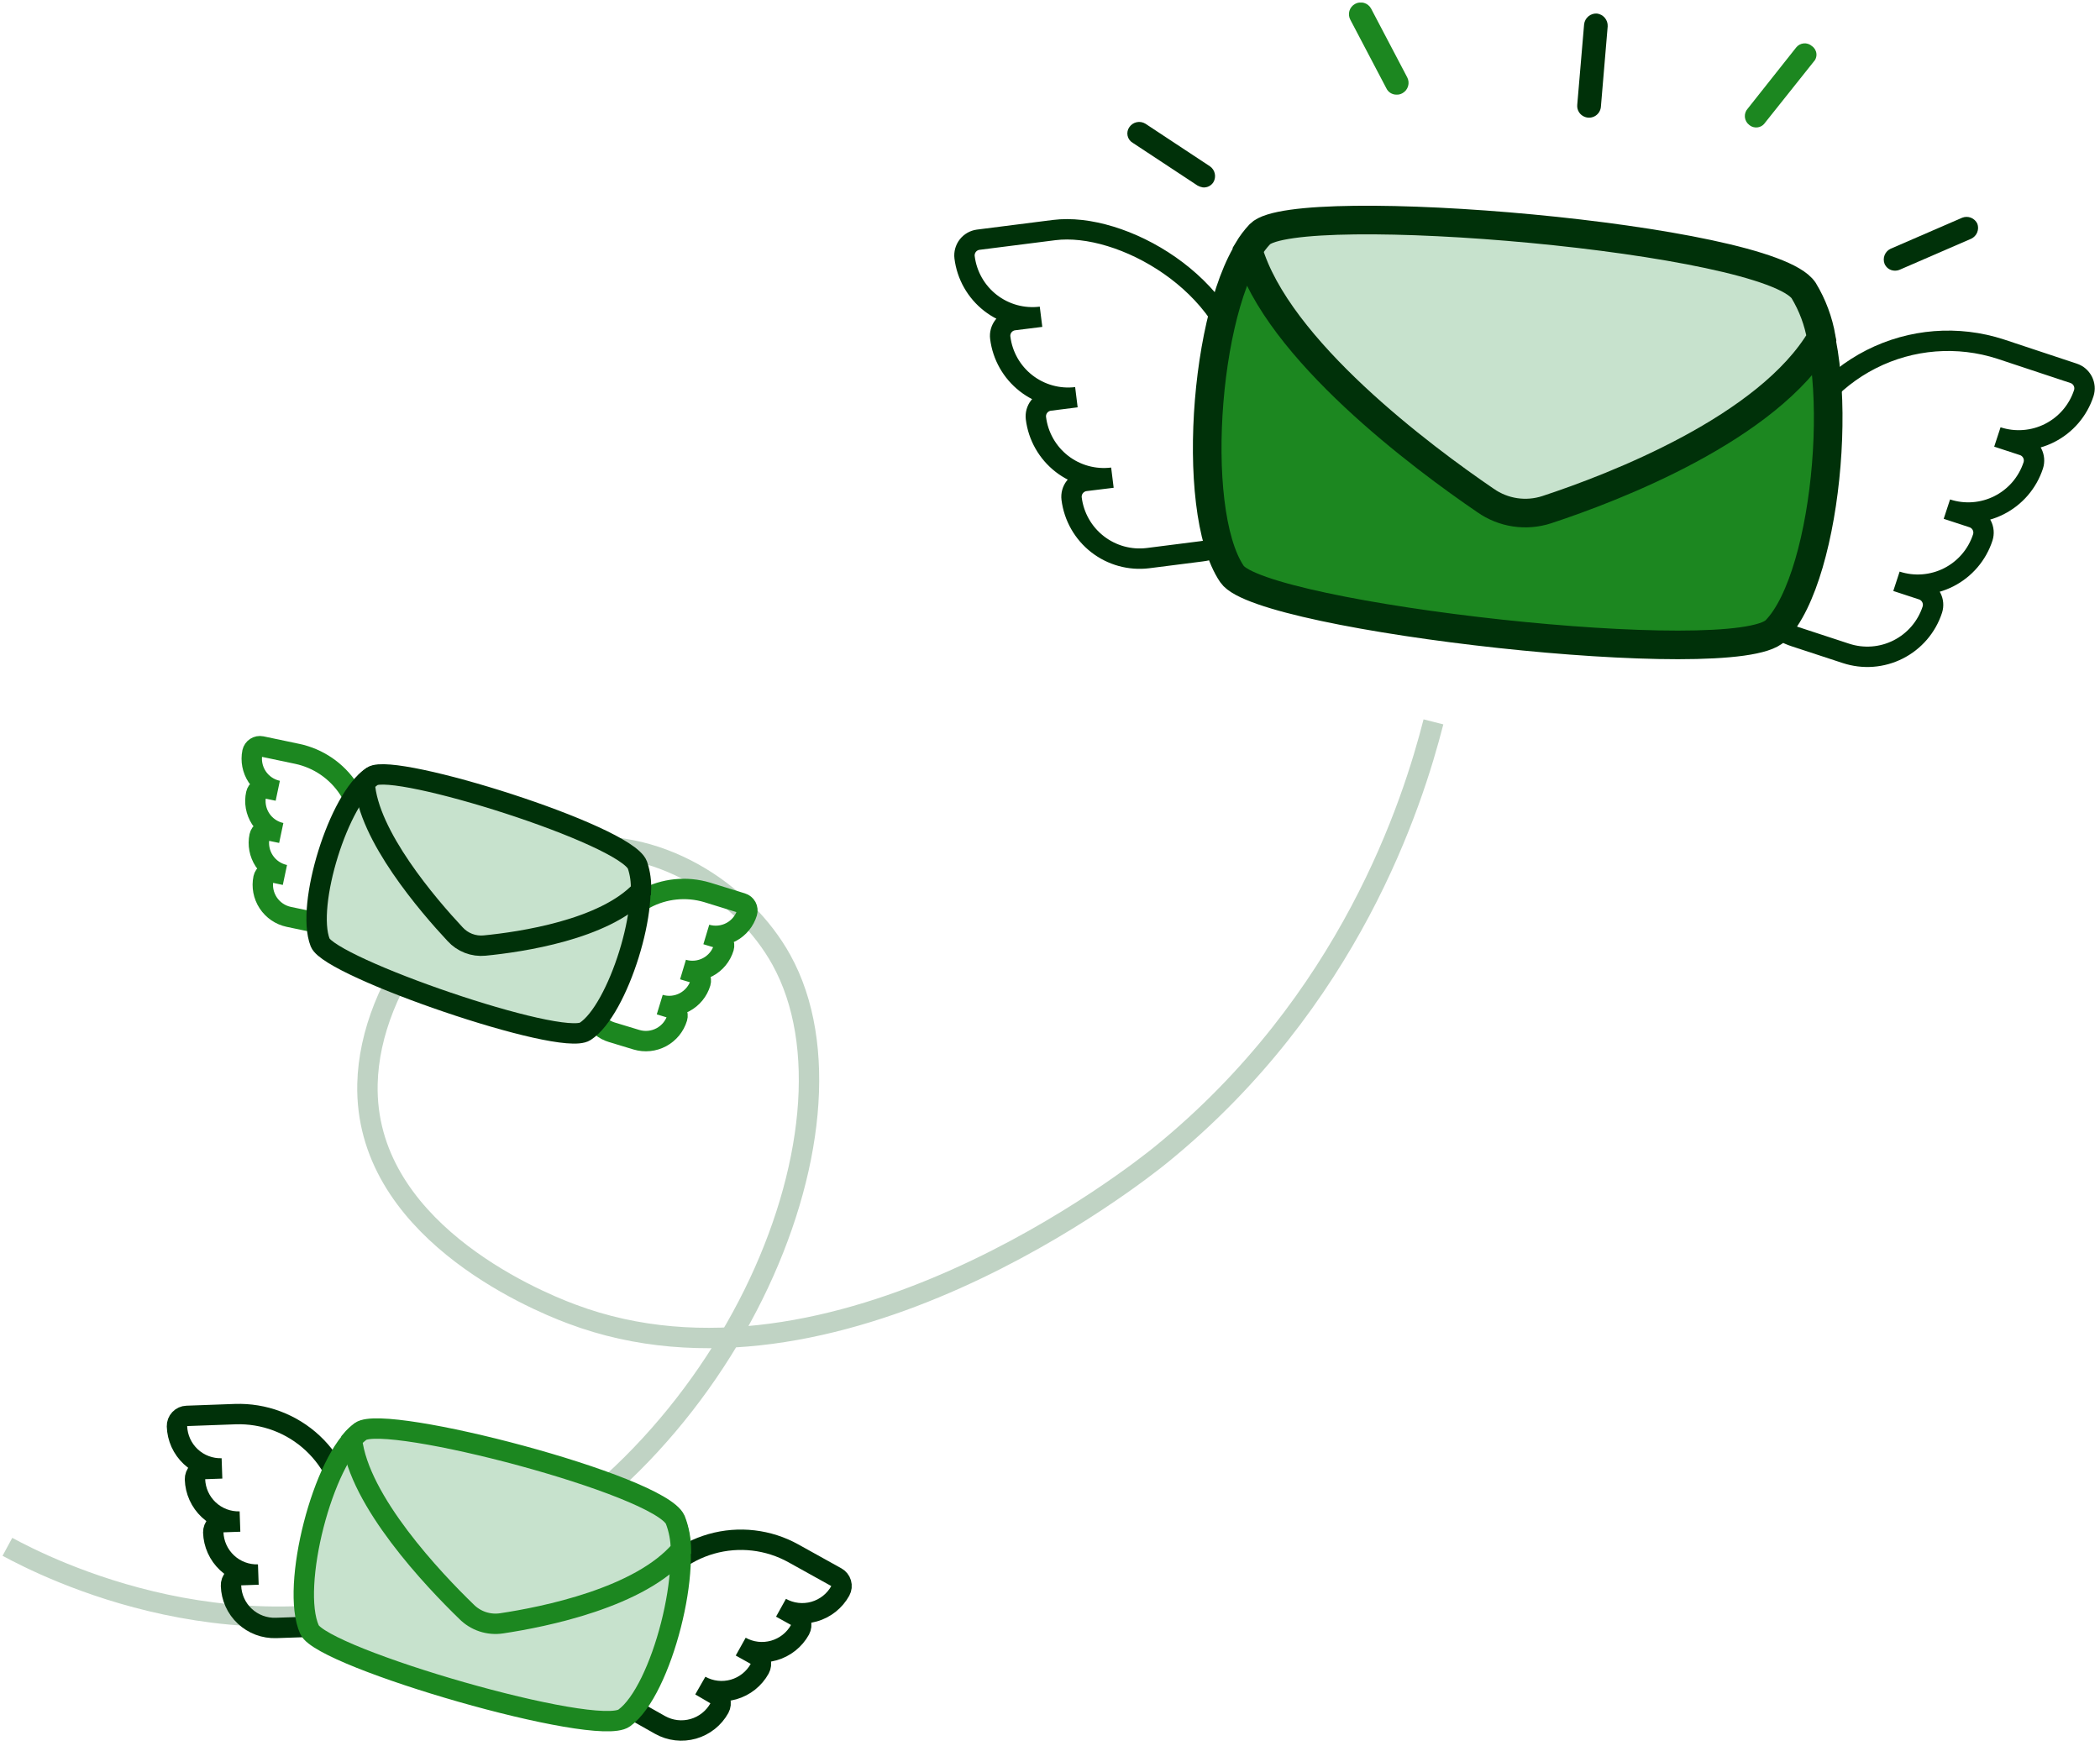 <?xml version="1.0" encoding="UTF-8"?> <svg xmlns="http://www.w3.org/2000/svg" width="309" height="257" viewBox="0 0 309 257" fill="none"><g clip-path="url(#clip0_1_116)"><path d="M1.09 227.65C6.63 230.65 35.7 245.54 66.97 232.97C106.21 217.18 128.76 166.18 114.97 141.26C109.48 131.33 96.6 122.61 82.92 124.98C67.08 127.73 54.41 144.64 54.07 159.52C53.58 180.65 78.07 191.13 84.07 193.37C122.86 208.02 167.36 172.77 170.86 169.92C198.59 147.36 207.86 118.24 210.92 106.24" stroke="#C0D3C4" stroke-width="3" stroke-miterlimit="10"></path><path d="M38.47 109.84C38.18 109.781 37.878 109.837 37.629 109.998C37.38 110.159 37.205 110.411 37.14 110.7C36.886 111.948 37.135 113.245 37.834 114.309C38.533 115.373 39.624 116.118 40.87 116.38L39.01 115.99C38.721 115.931 38.42 115.988 38.173 116.149C37.926 116.31 37.752 116.562 37.69 116.85C37.553 117.469 37.541 118.11 37.652 118.734C37.764 119.358 37.998 119.954 38.341 120.488C38.684 121.021 39.129 121.482 39.651 121.842C40.172 122.203 40.76 122.457 41.38 122.59L39.51 122.2C39.221 122.141 38.92 122.198 38.673 122.359C38.426 122.52 38.252 122.772 38.19 123.06C38.06 123.68 38.053 124.319 38.17 124.942C38.287 125.565 38.525 126.158 38.871 126.688C39.218 127.219 39.666 127.675 40.189 128.033C40.712 128.39 41.3 128.64 41.92 128.77L40.1 128.38C39.81 128.321 39.508 128.377 39.259 128.538C39.01 128.699 38.835 128.951 38.77 129.24C38.51 130.491 38.756 131.793 39.456 132.862C40.155 133.931 41.25 134.678 42.5 134.94L46.22 135.72C47.383 135.96 48.593 135.729 49.586 135.079C50.58 134.429 51.275 133.412 51.52 132.25L53.01 125.08C53.641 121.98 53.022 118.756 51.288 116.11C49.554 113.463 46.845 111.609 43.75 110.95L38.47 109.84Z" stroke="#1C8720" stroke-width="3" stroke-miterlimit="10"></path><path d="M109.18 132.92C109.463 133.006 109.701 133.2 109.842 133.46C109.982 133.721 110.014 134.026 109.93 134.31C109.56 135.532 108.721 136.557 107.596 137.161C106.471 137.765 105.153 137.897 103.93 137.53L105.75 138.08C106.033 138.166 106.271 138.36 106.412 138.62C106.552 138.881 106.584 139.186 106.5 139.47C106.13 140.692 105.291 141.717 104.166 142.321C103.041 142.925 101.723 143.057 100.5 142.69L102.33 143.24C102.612 143.328 102.848 143.523 102.988 143.782C103.128 144.042 103.161 144.346 103.08 144.63C102.898 145.236 102.598 145.8 102.198 146.29C101.798 146.779 101.305 147.185 100.748 147.485C100.191 147.784 99.58 147.97 98.95 148.033C98.321 148.095 97.685 148.033 97.08 147.85L98.9 148.41C99.04 148.451 99.17 148.52 99.284 148.612C99.397 148.703 99.491 148.816 99.561 148.945C99.631 149.073 99.674 149.213 99.69 149.359C99.705 149.504 99.692 149.65 99.65 149.79C99.282 151.014 98.444 152.041 97.319 152.647C96.194 153.253 94.874 153.387 93.65 153.02L90.02 151.92C89.456 151.751 88.93 151.472 88.474 151.099C88.017 150.726 87.639 150.267 87.36 149.748C87.081 149.228 86.908 148.659 86.85 148.073C86.791 147.486 86.849 146.894 87.02 146.33L89.14 139.33C90.064 136.3 92.15 133.758 94.941 132.259C97.733 130.761 101.003 130.427 104.04 131.33L109.18 132.92Z" stroke="#1C8720" stroke-width="3" stroke-miterlimit="10"></path><path d="M27.48 208.38C27.087 208.393 26.714 208.561 26.445 208.848C26.175 209.135 26.029 209.517 26.04 209.91C26.067 210.752 26.26 211.58 26.607 212.348C26.955 213.115 27.45 213.806 28.065 214.382C28.68 214.958 29.402 215.407 30.191 215.703C30.979 216 31.818 216.138 32.66 216.11L30.13 216.2C29.936 216.205 29.744 216.249 29.567 216.328C29.389 216.407 29.229 216.521 29.095 216.662C28.961 216.803 28.857 216.969 28.787 217.151C28.718 217.332 28.685 217.526 28.69 217.72C28.716 218.563 28.908 219.392 29.255 220.161C29.602 220.929 30.097 221.622 30.712 222.199C31.326 222.776 32.049 223.225 32.838 223.522C33.627 223.82 34.467 223.958 35.31 223.93L32.78 224.02C32.398 224.041 32.039 224.208 31.778 224.488C31.517 224.768 31.374 225.138 31.38 225.52C31.406 226.364 31.598 227.194 31.946 227.963C32.293 228.732 32.789 229.425 33.405 230.002C34.021 230.579 34.745 231.029 35.535 231.325C36.325 231.622 37.166 231.759 38.01 231.73L35.47 231.82C35.269 231.82 35.07 231.861 34.885 231.94C34.7 232.019 34.533 232.135 34.394 232.281C34.256 232.427 34.148 232.6 34.079 232.789C34.009 232.978 33.979 233.179 33.99 233.38C34.016 234.224 34.208 235.054 34.556 235.823C34.903 236.592 35.399 237.285 36.015 237.862C36.631 238.439 37.355 238.889 38.145 239.185C38.935 239.482 39.776 239.619 40.62 239.59L45.62 239.42C47.205 239.358 48.7 238.67 49.779 237.509C50.859 236.347 51.434 234.805 51.38 233.22L51.05 223.48C50.98 221.393 50.5 219.339 49.636 217.437C48.773 215.536 47.543 213.823 46.017 212.396C44.492 210.97 42.7 209.858 40.744 209.124C38.788 208.391 36.708 208.049 34.62 208.12L27.48 208.38Z" stroke="#003109" stroke-width="3" stroke-miterlimit="10"></path><path d="M123.06 232.12C123.231 232.212 123.381 232.337 123.503 232.488C123.625 232.638 123.716 232.812 123.771 232.997C123.826 233.183 123.843 233.378 123.823 233.571C123.802 233.764 123.743 233.95 123.65 234.12C123.242 234.859 122.692 235.509 122.032 236.035C121.372 236.56 120.615 236.95 119.804 237.183C118.993 237.415 118.144 237.485 117.306 237.388C116.468 237.292 115.657 237.031 114.92 236.62L117.14 237.85C117.479 238.042 117.729 238.358 117.837 238.732C117.946 239.106 117.904 239.507 117.72 239.85C117.311 240.588 116.761 241.237 116.1 241.762C115.44 242.286 114.683 242.676 113.872 242.907C113.061 243.138 112.212 243.207 111.374 243.11C110.537 243.013 109.726 242.751 108.99 242.34L111.21 243.58C111.551 243.77 111.803 244.086 111.911 244.461C112.02 244.835 111.976 245.238 111.79 245.58C111.382 246.319 110.832 246.969 110.172 247.495C109.512 248.02 108.755 248.41 107.944 248.643C107.133 248.875 106.284 248.945 105.446 248.848C104.608 248.752 103.797 248.491 103.06 248.08L105.28 249.38C105.619 249.572 105.869 249.888 105.977 250.262C106.086 250.636 106.044 251.037 105.86 251.38C105.451 252.118 104.901 252.767 104.24 253.292C103.58 253.816 102.823 254.206 102.012 254.437C101.201 254.668 100.352 254.737 99.514 254.64C98.677 254.543 97.867 254.281 97.13 253.87L92.72 251.38C91.348 250.609 90.335 249.33 89.897 247.819C89.459 246.308 89.633 244.685 90.38 243.3L95.12 234.78C97.173 231.094 100.606 228.374 104.664 227.218C108.723 226.063 113.073 226.567 116.76 228.62L123.06 232.12Z" stroke="#003109" stroke-width="3" stroke-miterlimit="10"></path><path d="M143.93 35.28C143.323 35.362 142.773 35.68 142.399 36.165C142.025 36.65 141.856 37.262 141.93 37.87C142.093 39.184 142.514 40.452 143.168 41.603C143.822 42.754 144.696 43.765 145.741 44.578C146.786 45.39 147.981 45.989 149.257 46.34C150.534 46.69 151.867 46.785 153.18 46.62L149.18 47.12C148.572 47.2 148.02 47.517 147.646 48.002C147.271 48.488 147.103 49.102 147.18 49.71C147.51 52.353 148.874 54.758 150.973 56.398C153.072 58.038 155.735 58.779 158.38 58.46L154.43 58.96C153.823 59.042 153.273 59.36 152.899 59.845C152.525 60.33 152.356 60.942 152.43 61.55C152.593 62.864 153.014 64.132 153.668 65.283C154.322 66.434 155.196 67.445 156.241 68.258C157.286 69.07 158.481 69.669 159.757 70.019C161.034 70.37 162.367 70.465 163.68 70.3L159.68 70.79C159.072 70.875 158.522 71.195 158.148 71.681C157.774 72.167 157.606 72.781 157.68 73.39C158.012 76.042 159.384 78.454 161.493 80.094C163.603 81.735 166.278 82.471 168.93 82.14L176.79 81.14C179.253 80.828 181.492 79.551 183.014 77.59C184.537 75.629 185.219 73.144 184.91 70.68L182.99 55.5C181.27 41.78 164.99 32.61 155.11 33.86L143.93 35.28Z" stroke="#003109" stroke-width="3" stroke-miterlimit="10"></path><path d="M305.11 54.94C305.697 55.13 306.185 55.546 306.466 56.095C306.747 56.644 306.799 57.283 306.61 57.87C306.199 59.128 305.544 60.292 304.683 61.297C303.821 62.301 302.77 63.126 301.59 63.724C300.409 64.322 299.123 64.682 297.803 64.782C296.484 64.883 295.157 64.722 293.9 64.31L297.68 65.55C298.268 65.743 298.756 66.16 299.037 66.711C299.318 67.261 299.369 67.901 299.18 68.49C298.769 69.748 298.114 70.912 297.253 71.917C296.391 72.921 295.34 73.746 294.16 74.344C292.979 74.942 291.693 75.302 290.373 75.403C289.054 75.503 287.727 75.343 286.47 74.93L290.25 76.17C290.837 76.36 291.325 76.776 291.606 77.325C291.887 77.874 291.939 78.513 291.75 79.1C291.341 80.358 290.688 81.524 289.828 82.529C288.968 83.535 287.918 84.361 286.738 84.96C285.558 85.559 284.272 85.919 282.953 86.021C281.634 86.122 280.307 85.962 279.05 85.55L282.83 86.79C283.416 86.983 283.901 87.398 284.182 87.947C284.463 88.495 284.516 89.133 284.33 89.72C283.92 90.979 283.266 92.144 282.405 93.149C281.543 94.154 280.492 94.98 279.312 95.578C278.131 96.176 276.844 96.536 275.524 96.636C274.204 96.735 272.877 96.574 271.62 96.16L264.09 93.69C262.92 93.309 261.837 92.702 260.902 91.902C259.967 91.102 259.199 90.126 258.642 89.029C258.084 87.932 257.749 86.736 257.654 85.51C257.559 84.283 257.708 83.049 258.09 81.88L262.89 67.38C264.95 61.086 269.422 55.867 275.326 52.867C281.23 49.867 288.082 49.333 294.38 51.38L305.11 54.94Z" stroke="#003109" stroke-width="3" stroke-miterlimit="10"></path><path d="M232.08 15.43C232.044 15.81 232.136 16.191 232.34 16.514C232.545 16.836 232.851 17.081 233.21 17.21C233.463 17.303 233.733 17.337 234.001 17.309C234.269 17.28 234.526 17.191 234.754 17.047C234.981 16.902 235.172 16.708 235.312 16.478C235.452 16.247 235.537 15.988 235.56 15.72L236.56 3.88C236.584 3.422 236.433 2.973 236.137 2.622C235.842 2.271 235.425 2.045 234.97 1.99C234.513 1.964 234.063 2.115 233.713 2.411C233.363 2.706 233.14 3.125 233.09 3.58L232.08 15.43Z" fill="#003109"></path><path d="M266.61 6.78C266.448 6.636 266.258 6.527 266.052 6.459C265.846 6.391 265.628 6.366 265.412 6.385C265.196 6.403 264.986 6.466 264.795 6.568C264.604 6.671 264.435 6.811 264.3 6.98L257.17 15.98C257.016 16.147 256.899 16.344 256.826 16.558C256.753 16.773 256.725 17.001 256.745 17.227C256.765 17.452 256.832 17.672 256.941 17.87C257.05 18.069 257.2 18.243 257.38 18.38C257.623 18.593 257.928 18.722 258.25 18.75C258.53 18.779 258.812 18.733 259.067 18.615C259.323 18.497 259.541 18.312 259.7 18.08L266.83 9.13C266.99 8.971 267.113 8.778 267.189 8.566C267.266 8.354 267.295 8.128 267.274 7.903C267.253 7.679 267.182 7.462 267.068 7.267C266.953 7.073 266.797 6.907 266.61 6.78Z" fill="#1C8720"></path><path d="M205.45 13.93C205.772 13.951 206.093 13.874 206.37 13.71C206.766 13.489 207.06 13.121 207.189 12.685C207.318 12.25 207.272 11.782 207.06 11.38L201.75 1.27C201.641 1.068 201.493 0.889 201.315 0.744C201.136 0.6 200.93 0.492 200.71 0.428C200.489 0.364 200.258 0.344 200.03 0.37C199.801 0.396 199.58 0.468 199.38 0.58C198.983 0.798 198.687 1.164 198.558 1.598C198.429 2.033 198.476 2.501 198.69 2.9L204 13.01C204.132 13.283 204.338 13.514 204.594 13.677C204.85 13.839 205.147 13.927 205.45 13.93Z" fill="#1C8720"></path><path d="M178.04 24.48L168.53 18.2C168.151 17.97 167.698 17.892 167.263 17.983C166.829 18.074 166.445 18.327 166.19 18.69C166.056 18.872 165.962 19.081 165.915 19.302C165.867 19.523 165.867 19.751 165.914 19.973C165.961 20.194 166.055 20.402 166.189 20.584C166.322 20.767 166.493 20.919 166.69 21.03L176.21 27.31C176.449 27.444 176.71 27.535 176.98 27.58C177.285 27.611 177.592 27.556 177.868 27.422C178.144 27.288 178.376 27.079 178.54 26.82C178.767 26.439 178.842 25.986 178.749 25.552C178.656 25.118 178.403 24.735 178.04 24.48Z" fill="#003109"></path><path d="M290.95 32.92C290.76 32.52 290.426 32.206 290.013 32.043C289.601 31.879 289.143 31.878 288.73 32.04L278.19 36.61C277.788 36.798 277.472 37.132 277.307 37.544C277.141 37.957 277.139 38.416 277.3 38.83C277.419 39.111 277.613 39.354 277.863 39.531C278.112 39.708 278.405 39.811 278.71 39.83C278.987 39.852 279.264 39.808 279.52 39.7L290.06 35.13C290.457 34.939 290.768 34.606 290.933 34.197C291.097 33.788 291.103 33.333 290.95 32.92Z" fill="#003109"></path><path d="M261.28 92.78C255.4 98.78 185.61 90.87 181.28 84.49C174.8 74.94 177.44 42.73 185.36 34.67C190.62 29.31 260.04 35.13 265.36 42.96C271.84 52.51 269.2 84.72 261.28 92.78Z" fill="#1C8720" stroke="#003109" stroke-width="4.21" stroke-miterlimit="10"></path><path d="M218.59 73.66C219.883 74.568 221.369 75.162 222.931 75.397C224.493 75.631 226.088 75.499 227.59 75.01C237.53 71.74 260.2 63.01 268 49.75C267.575 47.274 266.69 44.9 265.39 42.75C260.08 34.92 190.67 29.1 185.39 34.46C184.728 35.164 184.144 35.939 183.65 36.77C187.91 51.43 209.38 67.38 218.59 73.66Z" fill="#C7E2CD" stroke="#003109" stroke-width="4.21" stroke-miterlimit="10"></path><path d="M86.11 151.79C82.51 154.11 48.59 142.38 47.11 138.72C44.95 133.23 49.86 117.46 54.71 114.33C57.94 112.24 91.91 122.89 93.71 127.39C95.88 132.88 90.96 148.65 86.11 151.79Z" fill="#C7E2CD" stroke="#003109" stroke-width="3" stroke-miterlimit="10"></path><path d="M66.96 137.48C67.503 138.081 68.18 138.545 68.935 138.837C69.691 139.129 70.504 139.24 71.31 139.16C76.63 138.64 88.91 136.84 94.31 131.08C94.376 129.799 94.2 128.516 93.79 127.3C92.02 122.8 58.05 112.15 54.79 114.24C54.377 114.53 53.998 114.866 53.66 115.24C54.14 122.96 63.05 133.3 66.96 137.48Z" fill="#C7E2CD" stroke="#003109" stroke-width="3" stroke-miterlimit="10"></path><path d="M91.85 252.84C87.78 255.79 47.45 244.03 45.54 239.84C42.7 233.53 47.54 214.74 53 210.77C56.65 208.13 97 218.62 99.31 223.77C102.16 230.09 97.38 248.88 91.85 252.84Z" fill="#C7E2CD" stroke="#1C8720" stroke-width="3" stroke-miterlimit="10"></path><path d="M68.63 237.19C69.296 237.866 70.113 238.374 71.013 238.673C71.914 238.972 72.872 239.053 73.81 238.91C80 237.98 94.24 235.15 100.19 228.07C100.184 226.565 99.903 225.074 99.36 223.67C97.02 218.5 56.7 208.01 53.05 210.67C52.589 211.017 52.166 211.412 51.79 211.85C52.8 220.92 63.81 232.52 68.63 237.19Z" fill="#C7E2CD" stroke="#1C8720" stroke-width="3" stroke-miterlimit="10"></path></g><defs><clipPath id="clip0_1_116"><rect width="307.84" height="255.8" fill="white" transform="translate(0.38 0.38)"></rect></clipPath></defs></svg> 
